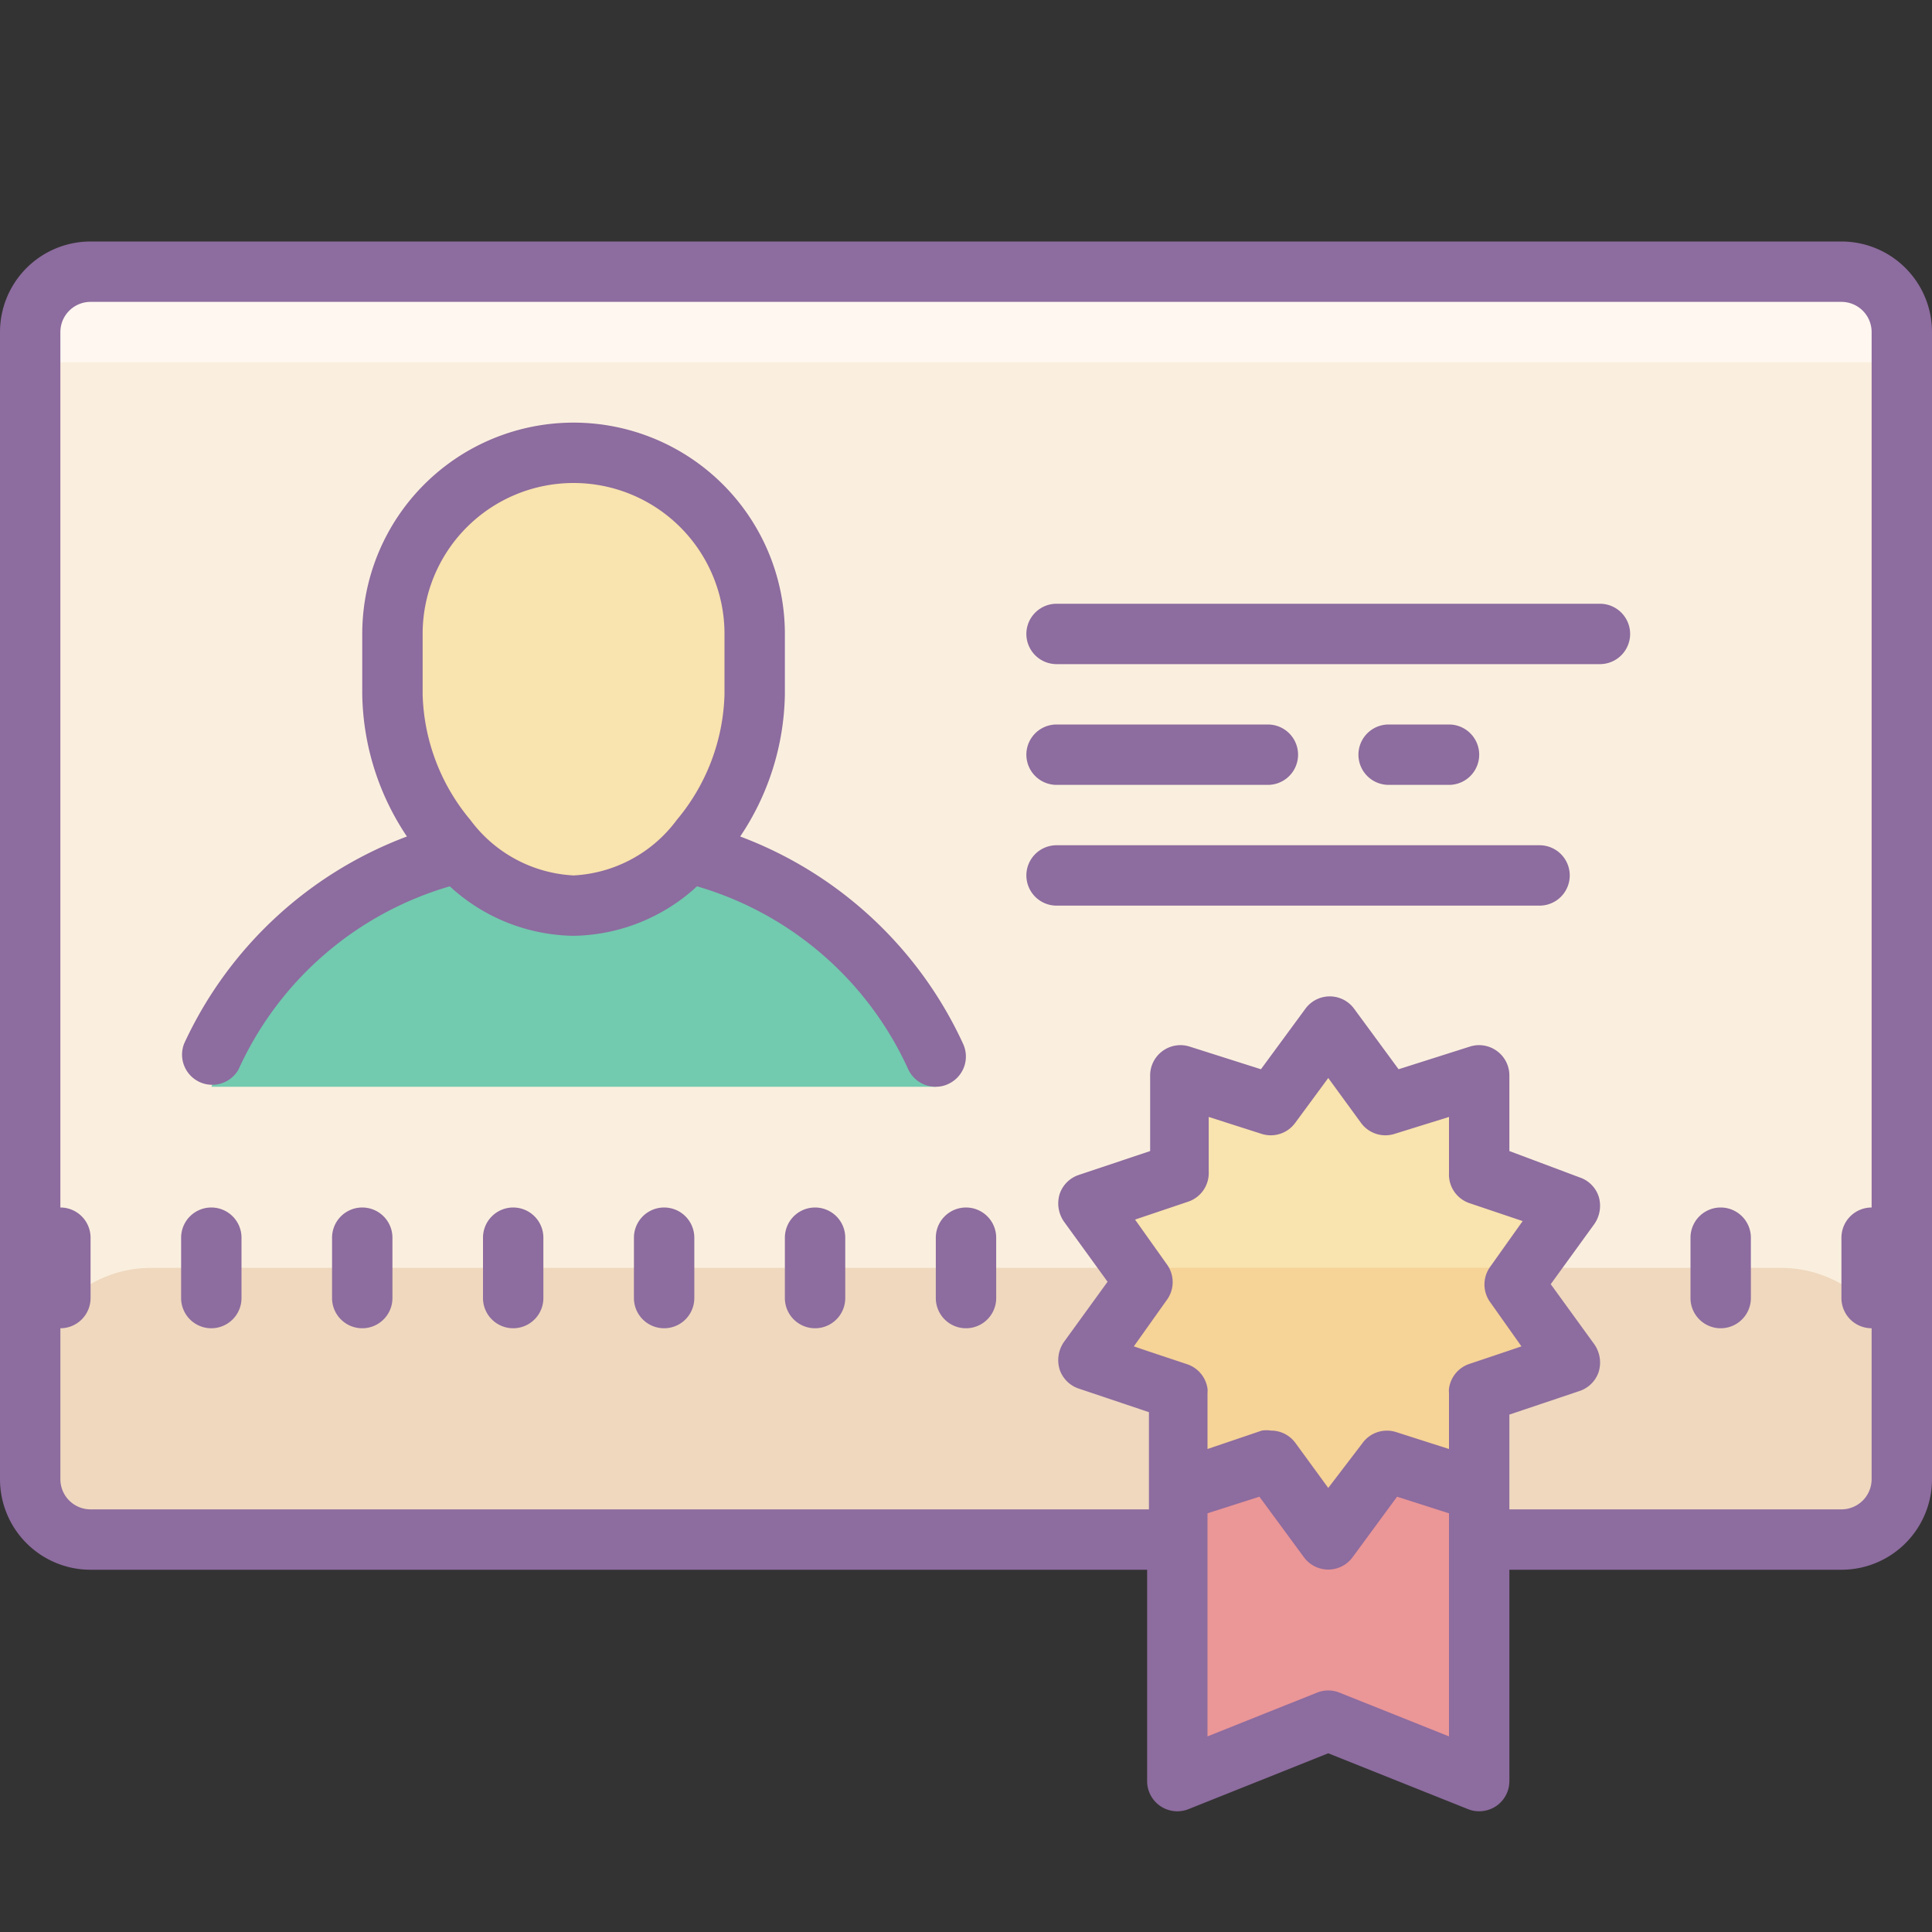 <svg xmlns="http://www.w3.org/2000/svg" viewBox="0 0 64 64" width="100px" height="100px"><rect x="0" y="0" width="64" height="64" fill="#333333" stroke="none"/><rect width="62" height="42" x="1" y="9" fill="#faefde" rx="2" ry="2"/><path fill="#fff7f0" d="M1 9H63V12H1z"/><path fill="#efd8be" d="M61,51H3a2,2,0,0,1-2-2V46a4,4,0,0,1,4-4H59a4,4,0,0,1,4,4v3A2,2,0,0,1,61,51Z"/><path fill="#eb9697" d="M49 58.5L45 56.5 39 58.5 39 49.5 49 49.5 49 58.5z"/><path fill="#f9e3ae" d="M38.17,41.86,37,40.23l1.91-.63a1.09,1.09,0,0,0,.75-1v-2l1.92.61a1.1,1.1,0,0,0,1.21-.39L44,35.14l1.19,1.62a1.1,1.1,0,0,0,1.21.39l1.92-.61v2a1.09,1.09,0,0,0,.75,1l1.91.63-1.17,1.64a1.09,1.09,0,0,0,0,1.28L51,44.77l-1.91.63a1.09,1.09,0,0,0-.75,1v2l-1.92-.61a1.1,1.1,0,0,0-1.21.39L44,49.86l-1.19-1.62a1.1,1.1,0,0,0-1.21-.39l-1.92.61v-2a1.09,1.09,0,0,0-.75-1L37,44.77l1.17-1.64A1.09,1.09,0,0,0,38.17,41.86Z"/><path fill="#f6d397" d="M50,42H38c-.42-.5.31.95.17,1.14L37,44.77l1.91.63a1.09,1.09,0,0,1,.75,1v2l1.92-.61a1.1,1.1,0,0,1,1.21.39L44,49.86l1.19-1.62a1.1,1.1,0,0,1,1.21-.39l1.92.61v-2a1.09,1.09,0,0,1,.75-1L51,44.77l-1.17-1.64C49.69,42.95,50,42.22,50,42Z"/><path fill="#72caaf" d="M7,36c2-4.16,6-8,10.51-8h3C25,28,29,31.84,31,36"/><rect width="12" height="15" x="13" y="15" fill="#f9e3ae" rx="6" ry="6"/><path fill="#8d6c9f" d="M61,8H3a3,3,0,0,0-3,3V49a3,3,0,0,0,3,3H38v7a1,1,0,0,0,.44.83,1,1,0,0,0,.93.1L44,58.08l4.63,1.85A.94.94,0,0,0,49,60a1,1,0,0,0,.56-.17A1,1,0,0,0,50,59V52H61a3,3,0,0,0,3-3V11A3,3,0,0,0,61,8ZM38.68,41.92,37.6,40.4l1.75-.59a1,1,0,0,0,.69-1V37l1.75.56a1,1,0,0,0,1.12-.37L44,35.71l1.08,1.48a1,1,0,0,0,1.12.37L48,37v1.86a1,1,0,0,0,.69,1l1.75.59-1.08,1.52a1,1,0,0,0,0,1.16L50.4,44.6l-.44.15-1.31.44A1,1,0,0,0,48,46a.66.66,0,0,0,0,.14V48l-1.75-.56a1,1,0,0,0-1.12.37L44,49.29l-1.08-1.48a1,1,0,0,0-.82-.42,1,1,0,0,0-.3,0L40,48V46.14A.66.66,0,0,0,40,46a1,1,0,0,0-.68-.81L38,44.75l-.44-.15,1.08-1.52A1,1,0,0,0,38.68,41.92ZM48,57.52l-3.63-1.45a1,1,0,0,0-.74,0L40,57.52V50.13l1.72-.55,1.47,2a1,1,0,0,0,1.62,0l1.47-2,1.72.55v7.39ZM61,50H50V46.86l2.32-.78a1,1,0,0,0,.64-.64,1.06,1.06,0,0,0-.14-.9l-1.45-2,1.45-2a1.06,1.06,0,0,0,.14-.9,1,1,0,0,0-.64-.64L50,38.13l0-2.51a1,1,0,0,0-.42-.81,1,1,0,0,0-.89-.14l-2.36.75-1.47-2a1,1,0,0,0-1.62,0l-1.47,2-2.36-.75a1,1,0,0,0-.89.14,1,1,0,0,0-.42.81v2.51l-2.36.79a1,1,0,0,0-.64.64,1.06,1.06,0,0,0,.14.9l1.45,2-1.45,2a1.06,1.06,0,0,0-.14.9,1,1,0,0,0,.64.64l2.32.78V50H3a1,1,0,0,1-1-1V44H2a1,1,0,0,0,1-1V41a1,1,0,0,0-1-1H2V11a1,1,0,0,1,1-1H61a1,1,0,0,1,1,1V40a1,1,0,0,0-1,1v2a1,1,0,0,0,1,1v5A1,1,0,0,1,61,50Z"/><path fill="#8d6c9f" d="M27 40a1 1 0 0 0-1 1v2a1 1 0 0 0 2 0V41A1 1 0 0 0 27 40zM22 40a1 1 0 0 0-1 1v2a1 1 0 0 0 2 0V41A1 1 0 0 0 22 40zM17 40a1 1 0 0 0-1 1v2a1 1 0 0 0 2 0V41A1 1 0 0 0 17 40zM32 40a1 1 0 0 0-1 1v2a1 1 0 1 0 2 0V41A1 1 0 0 0 32 40zM57 40a1 1 0 0 0-1 1v2a1 1 0 0 0 2 0V41A1 1 0 0 0 57 40zM12 40a1 1 0 0 0-1 1v2a1 1 0 0 0 2 0V41A1 1 0 0 0 12 40zM7 40a1 1 0 0 0-1 1v2a1 1 0 0 0 2 0V41A1 1 0 0 0 7 40zM31.9 34.57a13.25 13.25 0 0 0-7.38-6.86A8.67 8.67 0 0 0 26 23V21a7 7 0 0 0-14 0v2a8.67 8.67 0 0 0 1.48 4.71A13.25 13.25 0 0 0 6.1 34.57a1 1 0 0 0 1.8.86 11.09 11.09 0 0 1 7-6.07A6.17 6.17 0 0 0 19 31a6.17 6.17 0 0 0 4.09-1.64 11.09 11.09 0 0 1 7 6.07A1 1 0 0 0 31 36a.94.94 0 0 0 .43-.1A1 1 0 0 0 31.9 34.57zM24 23a6.75 6.75 0 0 1-1.58 4.16A4.54 4.54 0 0 1 19 29a4.54 4.54 0 0 1-3.42-1.84A6.75 6.75 0 0 1 14 23V21a5 5 0 0 1 10 0zM35 26h7a1 1 0 0 0 0-2H35a1 1 0 0 0 0 2zM48 26a1 1 0 0 0 0-2H46a1 1 0 0 0 0 2zM53 20H35a1 1 0 0 0 0 2H53a1 1 0 0 0 0-2zM51 28H35a1 1 0 0 0 0 2H51a1 1 0 0 0 0-2z"/></svg>